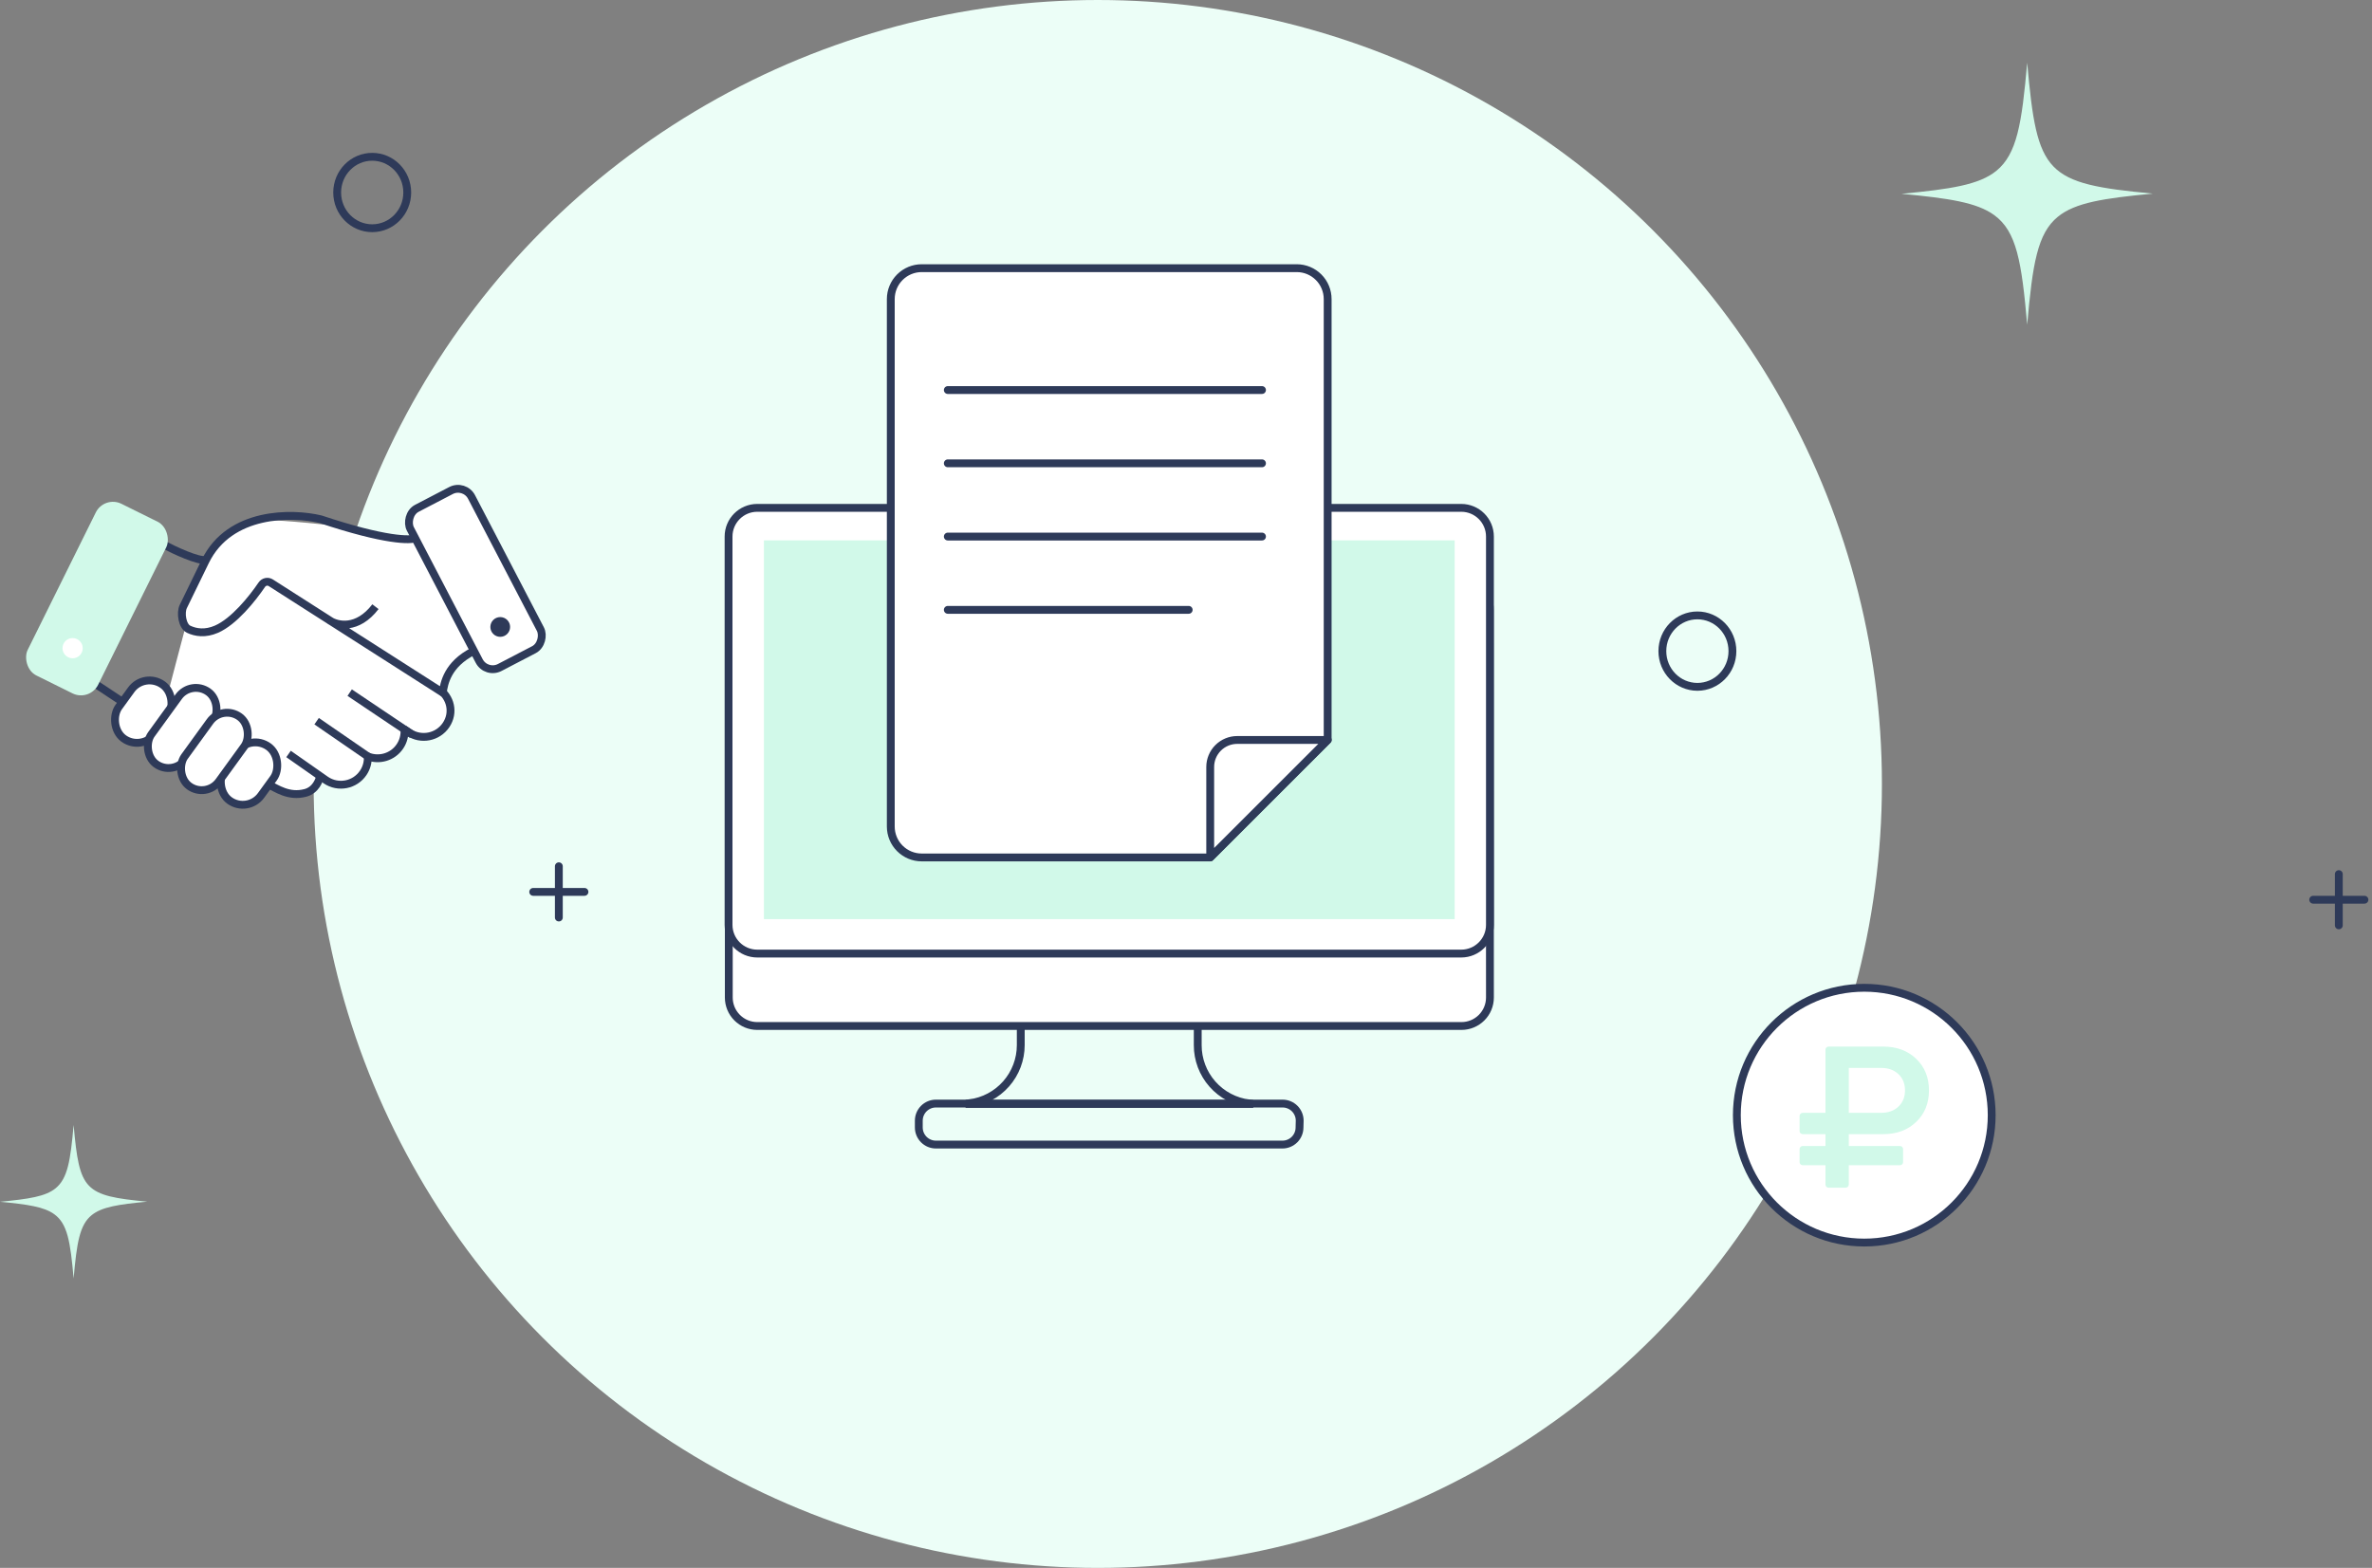 <?xml version="1.0" encoding="UTF-8"?> <svg xmlns="http://www.w3.org/2000/svg" width="605" height="400" viewBox="0 0 605 400" fill="none"><rect x="0" y="0" width="605" height="400" fill="#808080" stroke="none"/> <circle cx="280" cy="200" r="200" fill="#ECFEF7"></circle> <path d="M74.618 202.548L70.165 201.333C69.221 200.794 67.251 199.633 66.927 199.31C66.522 198.905 58.832 194.452 57.213 194.048C55.594 193.643 46.689 189.595 46.284 189.191C45.88 188.786 42.237 181.5 42.237 179.881C42.237 178.262 47.904 158.429 47.904 157.214C47.904 156 65.308 143.857 66.118 143.857C66.765 143.857 73.134 149.254 76.237 151.952L85.142 155.595L111.856 175.429L114.689 179.071C115.229 180.96 115.337 185.224 111.451 187.167C107.565 189.11 104.435 187.437 103.356 186.357C103.491 187.167 103.194 189.352 100.927 191.619C98.661 193.886 95.395 193.643 94.046 193.238L93.237 195.667C92.967 196.611 91.78 198.743 89.189 199.714C86.599 200.686 82.983 199.31 81.499 198.5L80.689 199.714L78.665 201.738L74.618 202.548Z" fill="white"></path> <path d="M68.779 147.416L112.647 176.125C112.647 171.617 117.923 167.36 120.562 165.795L107.817 139.904L104.732 137.355C102.049 138.75 94.134 136.148 90.512 134.672C84.877 134.001 72.321 132.66 67.169 132.66C60.73 132.66 54.827 139.233 53.62 141.111C52.654 142.614 48.12 152.38 45.973 157.075C45.839 158.014 46.966 160.161 52.547 161.234C58.127 162.307 65.694 152.469 68.779 147.416Z" fill="white"></path> <rect x="36.853" y="171.313" width="11.51" height="16.953" rx="5.755" transform="rotate(35.951 36.853 171.313)" fill="white" stroke="#2E3A59" stroke-width="2" stroke-linejoin="round"></rect> <rect x="63.836" y="187.114" width="11.51" height="16.953" rx="5.755" transform="rotate(35.951 63.836 187.114)" fill="white" stroke="#2E3A59" stroke-width="2" stroke-linejoin="round"></rect> <rect x="48.761" y="173.352" width="10.81" height="22.71" rx="5.405" transform="rotate(35.951 48.761 173.352)" fill="white" stroke="#2E3A59" stroke-width="2" stroke-linejoin="round"></rect> <path d="M111.84 175.708C114.978 177.83 115.884 181.841 113.762 184.979C111.64 188.116 107.376 188.94 104.238 186.817L103.156 186.085C103.266 187.571 102.896 189.102 101.996 190.432C100.163 193.143 96.73 194.126 93.807 192.974C93.884 194.415 93.509 195.892 92.638 197.179C90.516 200.317 86.252 201.14 83.114 199.018L73.597 192.35" stroke="#2E3A59" stroke-width="2" stroke-linejoin="round"></path> <rect x="56.731" y="179.688" width="10.81" height="21.858" rx="5.405" transform="rotate(35.951 56.731 179.688)" fill="white" stroke="#2E3A59" stroke-width="2" stroke-linejoin="round"></rect> <path d="M106.074 137.241C104.852 137.944 98.284 137.974 81.786 132.475C74.576 130.734 58.597 130.44 52.365 143.199C49.62 148.817 47.853 152.45 46.751 154.727C45.971 156.338 46.483 159.75 48.097 160.522C49.91 161.389 52.353 161.762 55.206 160.521C59.643 158.592 64.309 152.811 66.771 149.171C67.281 148.417 68.3 148.183 69.067 148.674L112.928 176.705C113.264 174.383 114.088 169.492 120.761 166.119M84.029 158.259C86.015 159.603 91.141 160.788 95.761 154.776" stroke="#2E3A59" stroke-width="2" stroke-linejoin="round"></path> <path d="M41.641 138.891C44.482 140.388 50.641 143.272 52.548 142.832M23.31 173.811L30.642 178.669M68.625 200.227C70.487 201.043 73.597 203.427 77.912 202.279C80.55 201.577 81.483 198.988 81.661 197.917" stroke="#2E3A59" stroke-width="2" stroke-linejoin="round"></path> <rect x="-0.424" y="1.349" width="17.598" height="45.774" rx="3.884" transform="matrix(-0.887 0.462 0.462 0.887 117.48 122.349)" fill="white" stroke="#2E3A59" stroke-width="2" stroke-linejoin="round"></rect> <circle r="2.52" transform="matrix(-1 0 0 1 127.59 159.948)" fill="#2E3A59"></circle> <rect x="26.6" y="126.362" width="20.05" height="48.877" rx="4.884" transform="rotate(26.356 26.6 126.362)" fill="#D1F9E9"></rect> <circle cx="18.523" cy="165.363" r="2.579" transform="rotate(-1.191 18.523 165.363)" fill="white"></circle> <path d="M94.504 193.451L80.758 183.985" stroke="#2E3A59" stroke-width="2" stroke-linejoin="round"></path> <path d="M105.169 187.439L89.189 176.705" stroke="#2E3A59" stroke-width="2" stroke-linejoin="round"></path> <circle cx="475.5" cy="284.5" r="32.5" fill="white" stroke="#2E3A59" stroke-width="2"></circle> <path d="M459.825 297.272H465.6V302.182C465.6 302.421 465.677 302.616 465.832 302.769C465.987 302.923 466.185 303 466.425 303H470.731C470.954 303 471.147 302.923 471.311 302.769C471.474 302.616 471.555 302.421 471.555 302.182V297.272H484.575C484.815 297.272 485.013 297.196 485.168 297.042C485.323 296.888 485.4 296.693 485.4 296.454V293.181C485.4 292.944 485.323 292.747 485.168 292.594C485.013 292.44 484.815 292.363 484.575 292.363H471.555V289.346H480.321C483.758 289.346 486.563 288.307 488.738 286.227C490.912 284.148 492 281.464 492 278.173C492 274.884 490.912 272.199 488.738 270.119C486.564 268.041 483.758 267 480.321 267H466.425C466.184 267 465.987 267.077 465.832 267.23C465.677 267.383 465.6 267.58 465.6 267.818V283.901H459.825C459.584 283.901 459.387 283.981 459.232 284.143C459.077 284.305 459 284.497 459 284.718V288.528C459 288.767 459.077 288.962 459.232 289.116C459.387 289.27 459.584 289.346 459.825 289.346H465.6V292.363H459.825C459.584 292.363 459.387 292.44 459.232 292.594C459.077 292.747 459 292.943 459 293.181V296.454C459 296.693 459.077 296.888 459.232 297.042C459.387 297.196 459.584 297.272 459.825 297.272ZM471.555 272.446H479.805C481.627 272.446 483.096 272.975 484.214 274.031C485.331 275.088 485.889 276.469 485.889 278.173C485.889 279.878 485.331 281.259 484.214 282.315C483.096 283.373 481.627 283.901 479.805 283.901H471.555V272.446Z" fill="#D1F9E9"></path> <path d="M37.557 306.565C30.19 307.263 25.957 307.905 23.359 310.026C20.305 312.51 19.582 317.059 18.778 326.158C17.948 316.724 17.198 312.203 13.849 309.775C11.251 307.877 7.045 307.263 0 306.593C7.34 305.895 11.599 305.253 14.171 303.16C17.251 300.648 17.975 296.127 18.778 287C19.528 295.401 20.198 299.894 22.689 302.49C25.181 305.086 29.52 305.811 37.557 306.565Z" fill="#D1F9E9"></path> <path d="M305.494 266.634V252.673H260.355V266.634C260.353 270.274 259.023 273.788 256.617 276.518C254.21 279.248 250.891 281.008 247.28 281.467V281.641H318.656V281.525C315.02 281.084 311.671 279.325 309.246 276.58C306.82 273.836 305.485 270.297 305.494 266.634V266.634Z" stroke="#2E3A59" stroke-width="2"></path> <path d="M380.023 254.488C380.023 256.414 379.258 258.262 377.895 259.624C376.533 260.987 374.685 261.752 372.759 261.752H193.15C191.223 261.752 189.375 260.987 188.013 259.624C186.651 258.262 185.886 256.414 185.886 254.488V155.436C185.876 154.476 186.057 153.524 186.418 152.634C186.778 151.744 187.312 150.935 187.987 150.253C188.663 149.571 189.467 149.029 190.353 148.659C191.239 148.29 192.19 148.1 193.15 148.1H372.715C373.675 148.1 374.626 148.29 375.512 148.659C376.398 149.029 377.202 149.571 377.878 150.253C378.553 150.935 379.087 151.744 379.447 152.634C379.808 153.524 379.989 154.476 379.979 155.436L380.023 254.488Z" fill="white" stroke="#2E3A59" stroke-width="2" stroke-linecap="round" stroke-linejoin="round"></path> <path d="M372.7 129.562H193.149C189.105 129.562 185.827 132.84 185.827 136.884V235.951C185.827 239.994 189.105 243.273 193.149 243.273H372.7C376.744 243.273 380.022 239.994 380.022 235.951V136.884C380.022 132.84 376.744 129.562 372.7 129.562Z" fill="white" stroke="#2E3A59" stroke-width="2" stroke-linecap="round" stroke-linejoin="round"></path> <path d="M371.03 137.859H194.849V234.485H371.03V137.859Z" fill="#D1F9E9"></path> <path d="M331.455 287.642C331.455 288.797 330.996 289.906 330.179 290.723C329.361 291.541 328.253 292 327.097 292H238.709C237.553 292 236.444 291.541 235.627 290.723C234.81 289.906 234.35 288.797 234.35 287.642V285.898C234.35 284.742 234.81 283.634 235.627 282.816C236.444 281.999 237.553 281.54 238.709 281.54H327.14C328.296 281.54 329.405 281.999 330.222 282.816C331.04 283.634 331.499 284.742 331.499 285.898L331.455 287.642Z" stroke="#2E3A59" stroke-width="2" stroke-linecap="round" stroke-linejoin="round"></path> <path d="M308.675 218.75H235.091C232.999 218.75 230.993 217.919 229.513 216.439C228.034 214.96 227.203 212.953 227.203 210.861V76.303C227.203 74.211 228.034 72.204 229.513 70.725C230.993 69.245 232.999 68.414 235.091 68.414H330.743C332.836 68.414 334.842 69.245 336.322 70.725C337.801 72.204 338.632 74.211 338.632 76.303V188.778L308.675 218.75Z" fill="white" stroke="#2E3A59" stroke-width="2" stroke-linecap="round" stroke-linejoin="round"></path> <path d="M308.676 218.749V195.65C308.679 193.826 309.407 192.078 310.698 190.79C311.989 189.501 313.738 188.778 315.562 188.778H338.661L308.676 218.749Z" fill="white" stroke="#2E3A59" stroke-width="2" stroke-linecap="round" stroke-linejoin="round"></path> <path d="M321.882 136.885H241.746" stroke="#2E3A59" stroke-width="2" stroke-linecap="round" stroke-linejoin="round"></path> <path d="M303.184 155.582H241.746" stroke="#2E3A59" stroke-width="2" stroke-linecap="round" stroke-linejoin="round"></path> <path d="M321.882 118.201H241.746" stroke="#2E3A59" stroke-width="2" stroke-linecap="round" stroke-linejoin="round"></path> <path d="M321.882 99.505H241.746" stroke="#2E3A59" stroke-width="2" stroke-linecap="round" stroke-linejoin="round"></path> <path d="M103.871 49.112C103.871 54.162 99.853 58.225 94.935 58.225C90.017 58.225 86 54.162 86 49.112C86 44.063 90.017 40 94.935 40C99.853 40 103.871 44.063 103.871 49.112Z" stroke="#2E3A59" stroke-width="2"></path> <path d="M441.871 166.113C441.871 171.162 437.854 175.225 432.935 175.225C428.017 175.225 424 171.162 424 166.113C424 161.063 428.017 157 432.935 157C437.854 157 441.871 161.063 441.871 166.113Z" stroke="#2E3A59" stroke-width="2"></path> <path d="M549.105 49.395C536.531 50.586 529.307 51.682 524.872 55.302C519.659 59.542 518.424 67.308 517.053 82.838C515.635 66.736 514.355 59.018 508.639 54.874C504.204 51.634 497.025 50.586 485 49.443C497.528 48.252 504.799 47.156 509.188 43.583C514.446 39.296 515.681 31.578 517.053 16C518.333 30.339 519.476 38.009 523.728 42.44C527.981 46.87 535.388 48.109 549.105 49.395Z" fill="#D1F9E9"></path> <path d="M136 227.538H149.075" stroke="#2E3A59" stroke-width="2" stroke-linecap="round"></path> <path d="M142.538 234.075L142.538 221" stroke="#2E3A59" stroke-width="2" stroke-linecap="round"></path> <path d="M590 229.538H603.075" stroke="#2E3A59" stroke-width="2" stroke-linecap="round"></path> <path d="M596.538 236.075L596.538 223" stroke="#2E3A59" stroke-width="2" stroke-linecap="round"></path> </svg> 